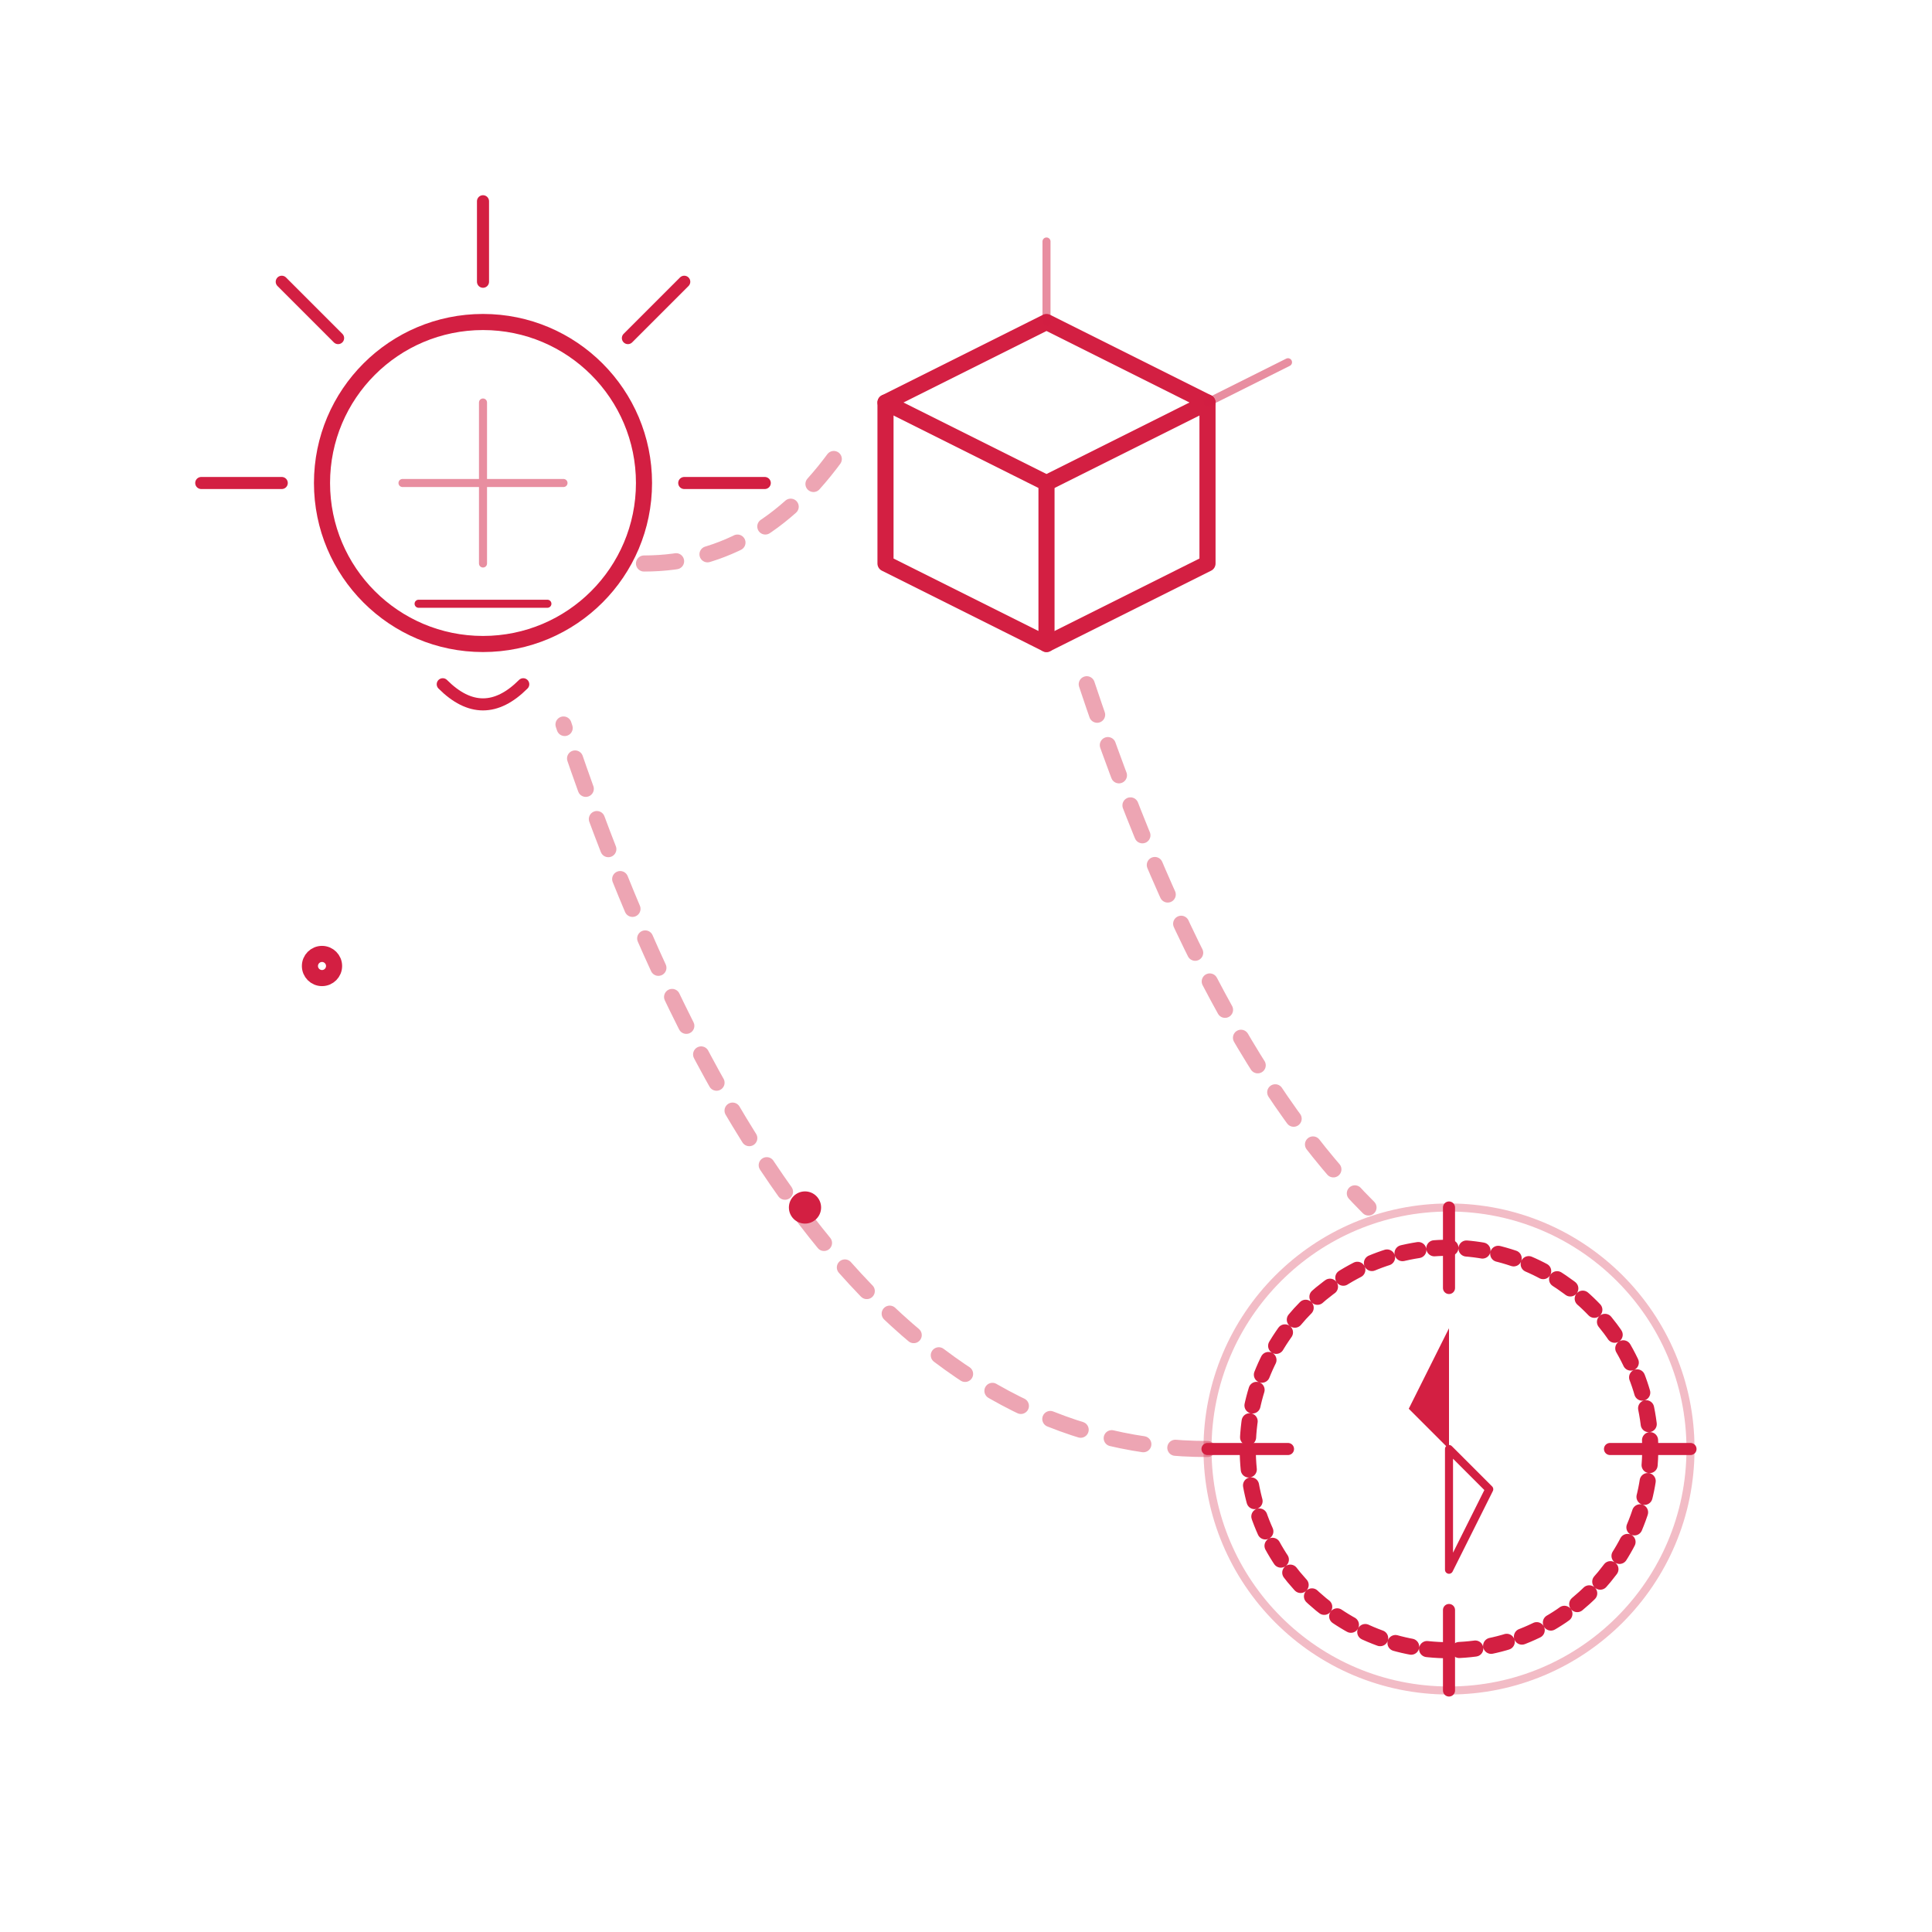 <svg xmlns="http://www.w3.org/2000/svg" viewBox="0 0 240 240" fill="none" stroke="#D31F42" stroke-width="2" stroke-linecap="round" stroke-linejoin="round">
  <style>
    @keyframes pulse-idea {
      0%, 100% { opacity: 1; transform: scale(1); }
      50% { opacity: 0.6; transform: scale(0.95); }
    }
    @keyframes build-product {
      0% { stroke-dashoffset: 100; }
      50% { stroke-dashoffset: 0; }
      100% { stroke-dashoffset: 0; }
    }
    @keyframes spin-strategy {
      0% { transform: rotate(0deg); }
      100% { transform: rotate(360deg); }
    }
    @keyframes flow-line {
      0% { stroke-dashoffset: 20; }
      100% { stroke-dashoffset: 0; }
    }
    
    .idea-group { transform-origin: 60px 60px; animation: pulse-idea 3s ease-in-out infinite; }
    .product-path { stroke-dasharray: 100; animation: build-product 4s ease-in-out infinite alternate; }
    .strategy-group { transform-origin: 180px 180px; }
    .compass-needle { transform-origin: 180px 180px; animation: spin-strategy 8s linear infinite; }
    .connector { stroke-dasharray: 4 4; animation: flow-line 1s linear infinite; opacity: 0.4; }
  </style>

  <!-- 1. IDEA (Top Left) - Lightbulb Metaphor -->
  <g class="idea-group">
    <circle cx="60" cy="60" r="20" stroke-width="2" />
    <path d="M60 60 L60 50 M60 60 L70 60 M60 60 L50 60 M60 60 L60 70" stroke-width="1" opacity="0.5" />
    <!-- Filament -->
    <path d="M55 85 Q 60 90 65 85" stroke-width="1.5" />
    <path d="M52 75 L68 75" stroke-width="1" />
    <!-- Rays -->
    <line x1="60" y1="35" x2="60" y2="25" stroke-width="1.5" />
    <line x1="85" y1="60" x2="95" y2="60" stroke-width="1.5" />
    <line x1="35" y1="60" x2="25" y2="60" stroke-width="1.5" />
    <line x1="78" y1="42" x2="85" y2="35" stroke-width="1.5" />
    <line x1="42" y1="42" x2="35" y2="35" stroke-width="1.5" />
  </g>

  <!-- 2. PRODUCT (Center/Right) - Isometric Structure -->
  <!-- Moved to 120,30 (Left 10) -->
  <g transform="translate(110, 30)">
    <path d="M0 20 L20 10 L40 20 L20 30 Z" class="product-path" /> <!-- Top -->
    <path d="M0 20 L0 40 L20 50 L20 30" class="product-path" style="animation-delay: 0.5s" /> <!-- Left -->
    <path d="M40 20 L40 40 L20 50" class="product-path" style="animation-delay: 1s" /> <!-- Right -->
    <line x1="20" y1="10" x2="20" y2="0" stroke-width="1" opacity="0.5" />
    <line x1="40" y1="20" x2="50" y2="15" stroke-width="1" opacity="0.5" />
  </g>

  <!-- 3. STRATEGY (Bottom) - Compass/Target -->
  <g class="strategy-group">
    <circle cx="180" cy="180" r="25" stroke-width="2" stroke-dasharray="2 2" />
    <circle cx="180" cy="180" r="30" stroke-width="1" opacity="0.3" />
    <path d="M180 150 V160 M180 210 V200 M150 180 H160 M210 180 H200" stroke-width="1.5" />
    <!-- Needle -->
    <g class="compass-needle">
      <path d="M180 180 L180 165 L175 175 Z" fill="#D31F42" stroke="none" />
      <path d="M180 180 L180 195 L185 185 Z" stroke-width="1" />
    </g>
  </g>

  <!-- Connections -->
  <!-- Idea to Product: Ends at 105,55 (Left of 115) -->
  <path d="M80 70 Q 95 70 105 55" class="connector" /> 
  <!-- Product to Strategy: Starts at 135,85 (Right of 115) -->
  <path d="M135 85 Q 150 130 170 150" class="connector" /> 
  <path d="M150 180 Q 100 180 70 90" class="connector" opacity="0.2" /> <!-- Loop back -->

  <!-- Decorative -->
  <circle cx="100" cy="150" r="2" fill="#D31F42" stroke="none" />
  <circle cx="40" cy="120" r="1.5" stroke="#D31F42" fill="none" />

</svg>
